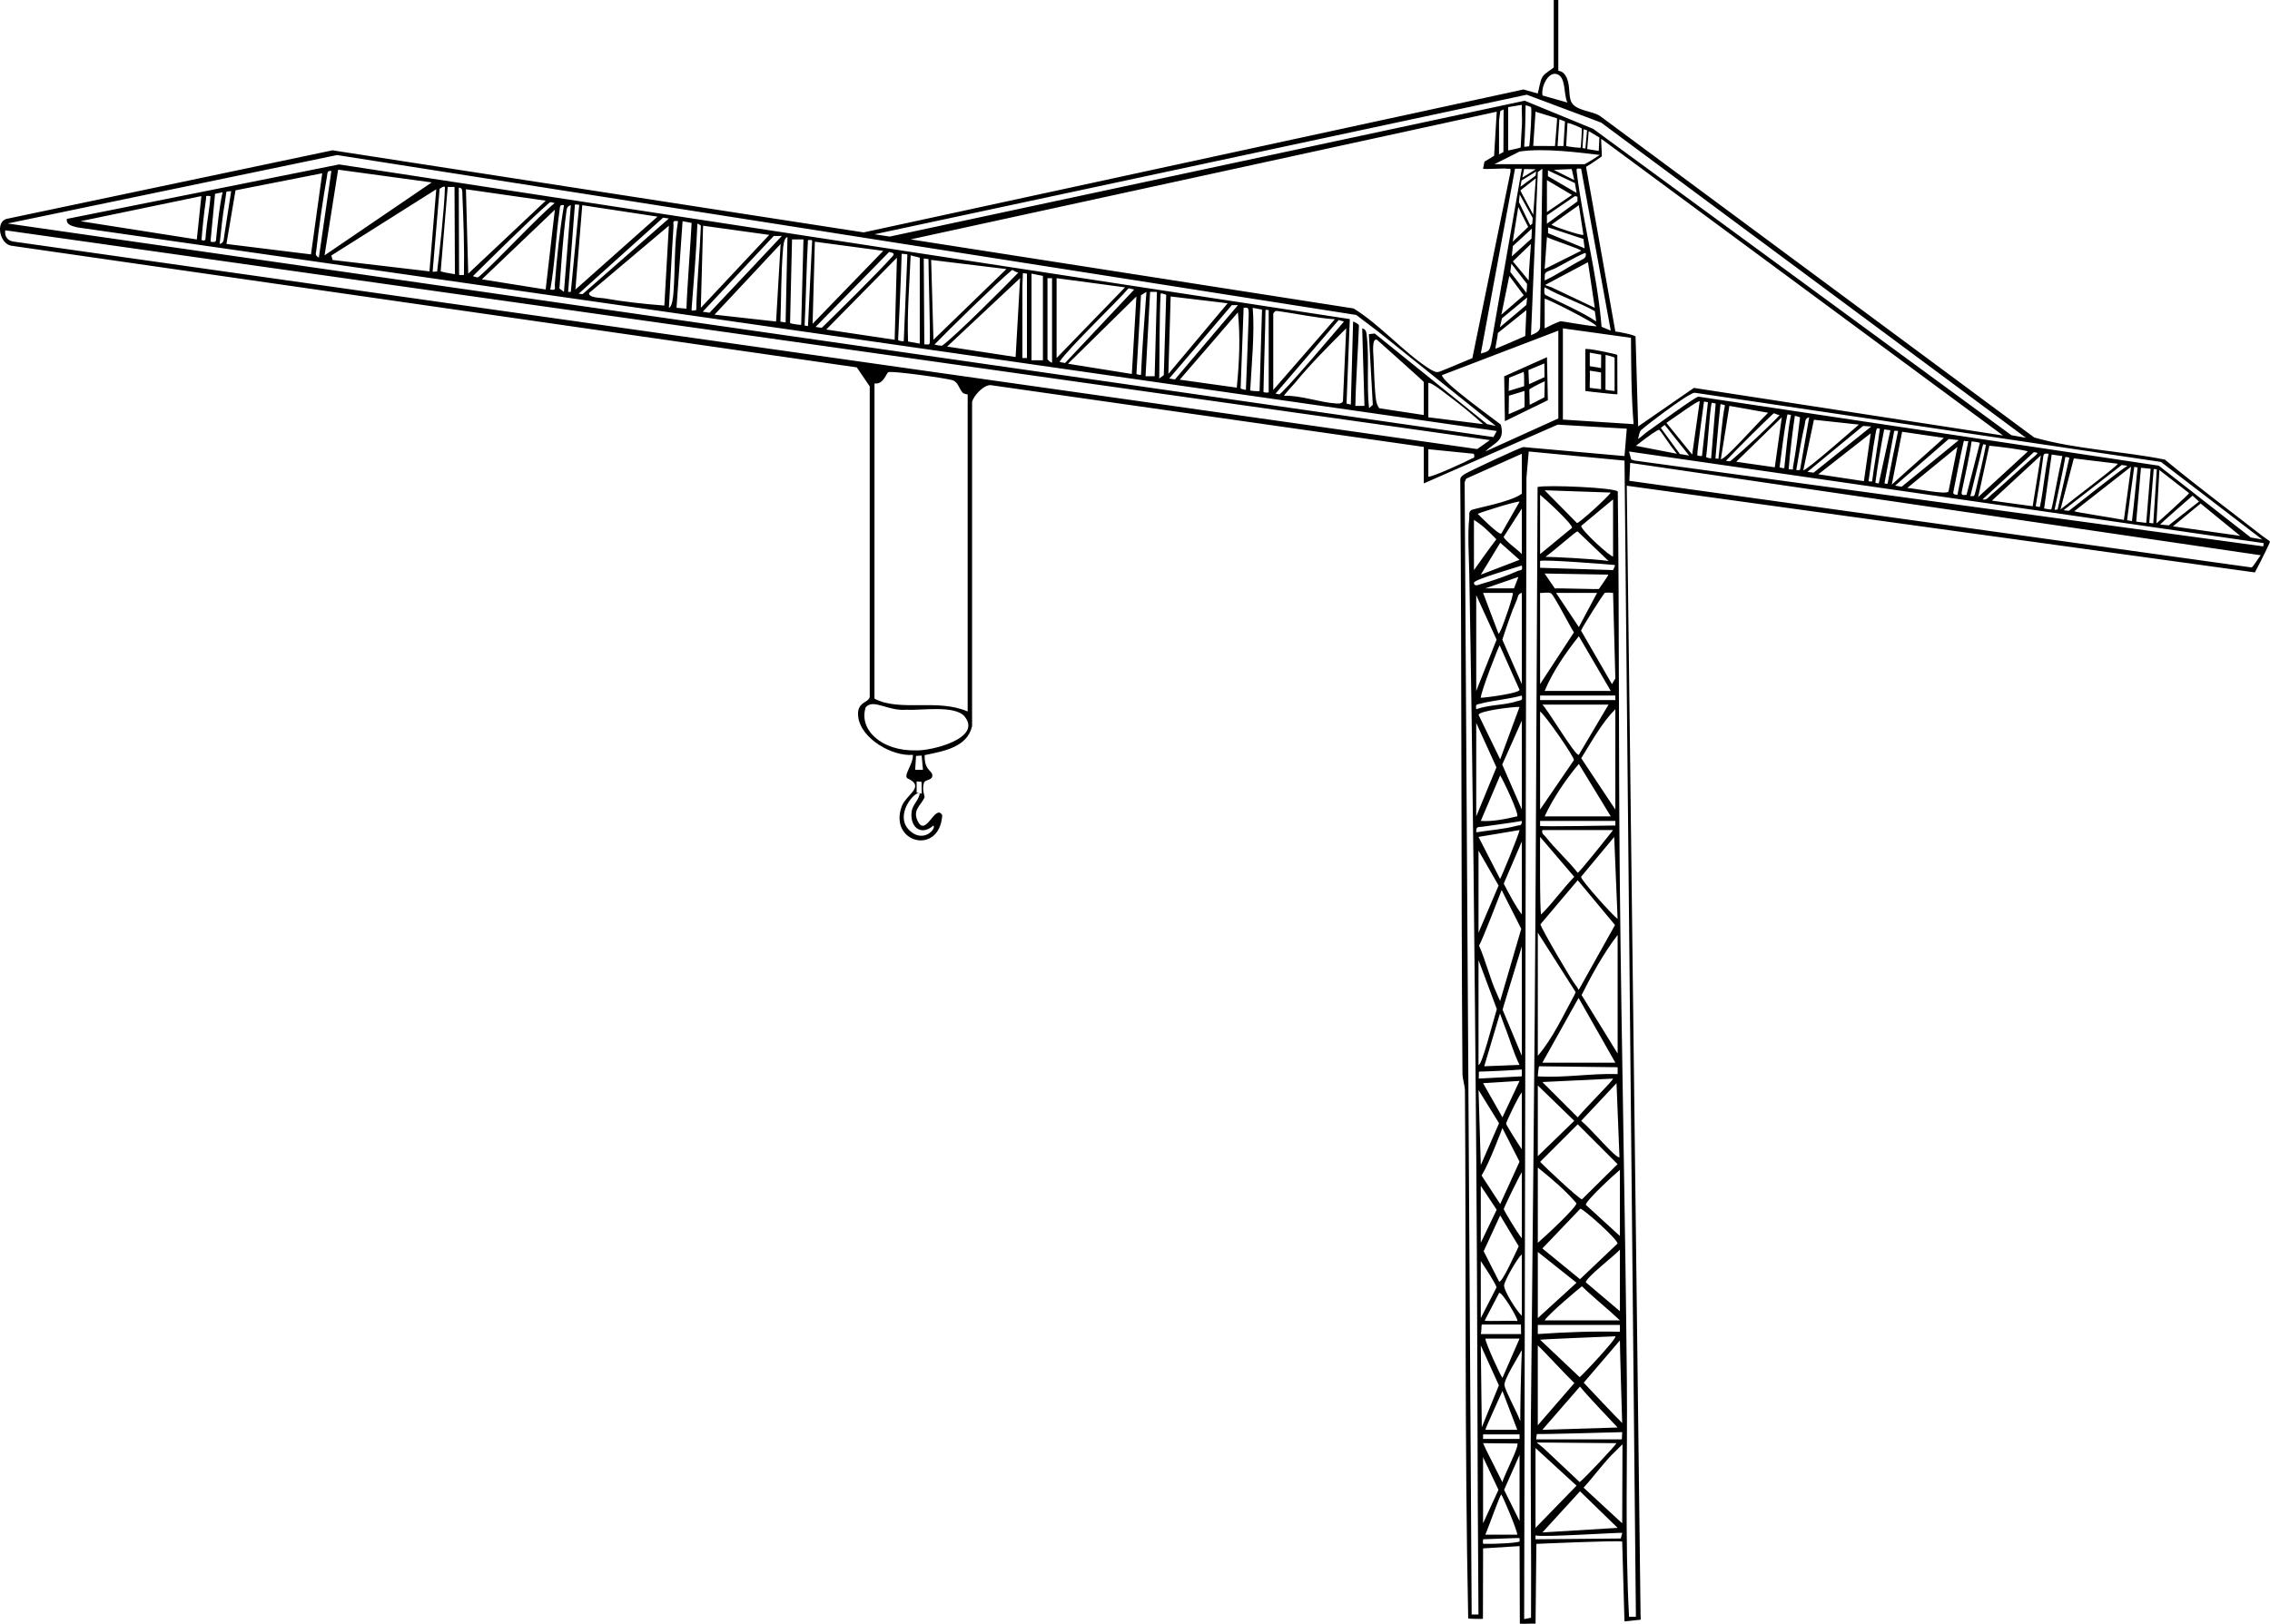 <?xml version="1.0" encoding="UTF-8"?> <svg xmlns="http://www.w3.org/2000/svg" width="819" height="586" viewBox="0 0 819 586" fill="none"><path d="M815.673 192.972C805.1 184.726 792.124 175.04 781.065 165.863C765.481 162.72 749.14 162.234 733.926 157.872L577.441 41.98C574.446 39.808 567.962 40.145 566.703 36.261C565.823 33.528 566.621 30.327 564.885 27.364C563.749 25.422 562.227 25.677 562.227 25.512V0H560.582V24.278C560.582 24.607 557.373 26.311 556.558 27.66C555.571 29.306 555.357 31.866 554.805 33.742L549.679 32.285L311.603 83.87L119.96 54.243L2.288 79.006C-1.736 80.224 -0.033 88.117 4.147 88.684L309.135 132.582L313.792 139.446V251.453C313.529 253.75 308.905 253.066 309.645 258.753C310.665 266.604 321.881 273.04 329.36 272.415C329.632 275.731 325.394 280.365 327.698 281.031C333.861 283.994 326.859 286.809 325.336 291.006C320.539 304.239 339.028 308.914 339.958 294.183C337.432 289.87 334.124 302.141 331.187 296.479C328.957 292.183 332.553 290.496 333.581 287.648C333.68 287.385 332.561 285.023 333.342 282.537C333.721 281.344 336.058 281.624 336.338 280.225C336.798 277.945 333.449 278.571 333.606 272.513C340.246 271.131 348.984 269.748 350.72 262.053V145.19C350.992 143.05 355.172 138.45 357.723 139.034L513.697 161.288V174.455L562.013 153.247L586.928 154.704L586.106 164.588L549.548 161.337C548.379 161.51 529.29 170.39 528.179 171.254C527.446 171.822 526.862 172.167 526.854 173.221C527.438 244.598 527.126 315.835 527.644 387.237C527.66 389.582 528.524 391.607 528.541 393.747C529.002 457.001 528.401 520.905 529.717 584.077C529.742 584.201 535.016 584.3 535.033 584.201L535.09 558.787L548.256 557.964L548.346 585.954C549.597 586.085 552.016 585.888 554.015 585.946L554.312 557.166C554.312 557.166 584.123 555.833 585.275 556.326L586.097 585.131L591.956 584.522L591.898 582.283L586.928 175.287L813.542 206.576C815.772 202.453 819.104 195.622 818.998 195.458C818.767 195.104 817.154 194.125 815.673 192.972ZM540.686 319.571L533.437 336.591V306.963L540.686 319.571ZM533.437 302.026L548.239 299.557C548.017 301.17 541.426 317.21 541.212 317.177L533.437 302.026ZM541.788 321.226L548.856 335.208L541.237 361.264C540.793 360.441 540.357 359.239 539.978 358.424C537.534 353.124 536.045 346.672 533.618 341.249C534.679 339.776 541.78 321.217 541.78 321.217H541.788V321.226ZM541.188 365.757C541.591 366.745 542.471 369.378 542.866 370.358C544.742 374.958 545.993 379.863 548.239 384.307L535.502 384.801L541.179 365.757H541.188ZM542.134 364.416L542.414 363.338L549.07 341.52V381.023L542.134 364.416ZM542.537 318.897L549.07 303.672V330.007C546.964 327.373 544.43 322.518 542.537 318.897ZM547.17 298.026C542.636 299.26 537.296 299.598 532.622 300.371C532.523 298.042 533.247 298.602 535.049 298.322C539.567 297.623 544.537 297.088 549.07 296.265C548.98 298.174 548.585 297.639 547.17 298.018V298.026ZM542.422 276.9L541.986 275.945L549.07 260.045V292.142L542.422 276.9ZM547.408 294.594C543.105 295.582 538.703 296.553 534.259 296.256L541.253 279.822C542.463 281.731 548.075 293.615 547.408 294.594ZM541.253 274.036L533.453 257.988C533.535 256.531 546.067 255.009 548.239 255.116L541.253 274.036ZM539.904 276.925L532.614 294.619V260.877L539.904 276.925ZM547.433 253.025C542.693 254.605 537.345 254.235 532.622 255.939C532.285 253.955 532.811 254.326 534.251 253.914C537.724 252.91 544.388 252.318 549.062 251.009C549.399 252.992 548.848 252.564 547.433 253.034V253.025ZM542.027 230.838C543.607 226.122 545.178 221.176 547.202 216.625C547.647 215.621 547.614 214.189 549.07 213.967V246.886L542.027 230.838ZM548.231 248.943C548.157 250.186 536.341 251.741 534.268 251.816C534.144 249.964 540.85 232.838 541.072 232.871L548.231 248.943ZM546.248 212.321H535.905L547.828 208.198L546.248 212.321ZM545.779 213.967C546.281 214.436 542.43 225.291 541.747 226.797C541.311 227.768 540.982 228.5 540.669 228.739L535.09 213.958H545.779V213.967ZM539.962 230.838L532.614 249.355V214.79L539.962 230.838ZM547.433 206.115C544.109 207.646 538.209 209.704 534.654 210.667C533.971 210.848 531.709 212.016 531.816 210.263C531.881 209.103 546.791 204.856 549.07 204.091C549.465 206.231 548.675 205.539 547.433 206.115ZM542.471 193.812L549.07 183.508V199.968C547.597 198.388 543.417 195.474 542.471 193.812ZM548.231 202.033L534.268 207.383L541.278 195.861L548.231 202.033ZM541.657 192.561C540.752 193.219 533.132 185.426 533.132 185.426C534.778 184.701 547.713 180.628 548.256 181.056L541.665 192.569H541.657V192.561ZM539.871 194.618C537.468 197.721 531.791 205.737 531.791 205.737V187.631C534.786 189.458 537.419 192.059 539.871 194.618ZM530.968 582.662L528.434 174.011L529.002 172.727L549.062 163.757V178.159C544.973 181.311 531.503 183.5 530.746 184.134C529.742 184.981 530.252 185.722 530.088 187.162C529.454 192.635 529.997 201.178 530.104 206.988C531.396 277.353 532.063 348.063 532.638 418.428C533.083 473.23 532.976 527.876 533.42 582.654H530.96L530.968 582.662ZM533.437 346.466L540.044 364.161C538.267 370.078 534.654 384.513 533.437 384.324V346.466ZM549.062 385.97V388.43L533.437 389.245C533.684 389.072 533.437 386.727 533.659 386.727C537.024 386.677 545.499 386.258 549.07 385.97H549.062ZM542.052 407.095L548.239 419.234L541.262 434.517L534.547 424.23C537.329 419.745 541.665 408.141 542.052 407.095ZM535.082 390.907L548.239 390.084L542.068 403.227L535.082 390.899V390.907ZM547.943 449.751C547.309 451.026 541.903 463.214 540.858 462.507L535.296 451.536L541.253 438.64L547.943 449.751ZM539.986 436.566L534.259 448.508V427.933L539.986 436.566ZM539.953 464.564L534.259 475.674V455.1C535.716 457.273 539.394 462.811 539.953 464.564ZM540.85 466.622C541.829 465.889 547.976 476.259 547.449 476.728C545.491 476.489 536.843 476.917 535.658 476.596L540.85 466.63V466.622ZM542.669 463.873C542.825 462.103 547.375 454.162 549.07 452.631V474.851C547.277 473.271 542.512 465.766 542.669 463.873ZM542.529 436.385C542.529 435.957 547.688 425.275 549.07 423.004V446.87C547.4 444.953 542.529 436.64 542.529 436.385ZM543.385 405.474C543.401 405.063 547.597 395.952 549.07 394.191V414.766C547.787 412.93 543.36 405.927 543.385 405.474ZM533.445 393.376L540.85 405.359L534.259 420.452L533.445 393.376ZM534.622 478.003H548.749L548.799 481.435H534.251C534.589 480.407 534.424 478.415 534.613 478.003H534.622ZM540.636 537.661L535.082 549.743V525.876L540.636 537.661ZM535.082 520.815L547.425 520.93C548.297 521.778 542.463 532.765 542.068 534.929L536.284 523.432L535.082 520.815ZM541.665 539.381C542.002 539.513 547.375 552.047 547.425 553.849H535.905C537.468 550.088 541.262 539.225 541.665 539.381ZM542.669 537.67L548.247 525.045V548.911L542.669 537.67ZM535.082 519.292V517.646H548.247V519.292H535.082ZM535.905 516C536.267 514.626 541.731 502.841 542.076 501.993L547.425 516H535.905ZM535.905 483.081H548.247L542.076 497.245C541.509 496.825 535.922 484.571 535.905 483.081ZM534.259 485.55L540.784 499.952L534.622 515.087L534.259 485.55ZM548.247 556.31C546.882 556.936 538.324 557.215 536.308 557.149C534.794 557.1 534.984 557.429 535.09 555.503C539.048 555.405 548.264 554.927 548.264 555.1V556.31H548.247ZM548.494 512.84C547.293 509.557 543.162 502.067 542.8 499.952C542.455 497.961 547.902 489.451 549.078 487.188C548.758 494.117 548.478 508.873 548.503 512.832H548.494V512.84ZM584.756 555.215L554.007 555.503V554.096C555.776 554.919 585.381 552.919 585.307 553.207L584.756 555.215ZM570.497 189.771L581.983 180.216V200.791C581.514 201.441 570.2 191.187 570.497 189.771ZM580.338 202.437C574.208 201.606 559.907 200.955 557.578 200.955C560.894 198.626 568.152 192.067 569.147 191.746L580.338 202.437ZM568.958 188.759L557.299 176.933L581.16 177.756C579.655 179.879 569.575 188.956 568.958 188.759ZM567.172 190.487L555.653 199.976V178.579C557.414 179.978 567.485 189.211 567.172 190.487ZM555.653 202.445C557.011 201.811 580.914 203.729 581.983 203.844C582.691 203.918 583.028 203.679 581.983 205.729L555.653 204.906V202.445ZM570.052 538.188L583.629 551.38L556.484 553.035L570.052 538.196V538.188ZM569.937 534.863L556.879 522.576L554.435 520.576L583.217 520.815C582.888 521.663 571.245 533.983 569.937 534.863ZM571.344 536.871C574.866 533.053 579.128 527.168 582.781 523.794C583.596 523.037 584.789 521.761 585.381 521.21L585.275 549.743L571.344 536.871ZM585.151 519.44H554.312C554.139 519.44 554.493 517.515 554.493 517.515C556.056 517.671 585.275 516.832 585.275 516.832L585.151 519.449V519.44ZM569.937 497.006L555.653 483.484C556.533 483.295 582.806 482.25 582.806 482.25C583.596 482.826 571.18 496.027 569.937 497.006ZM583.629 515.169L556.476 515.992L570.052 500.38C571.739 502.635 581.021 512.445 583.629 515.169ZM568.02 499.129L554.822 514.354V485.55C556.969 487.484 565.247 496.52 568.02 499.129ZM571.402 498.981L584.452 483.74C584.394 484.966 585.266 513.531 585.266 513.531C582.781 511.128 573.615 501.343 571.393 498.989H571.402V498.981ZM554.83 481.427V478.143H584.452V480.612C574.52 480.365 564.679 480.76 554.83 481.435V481.427ZM572.175 462.795C571.912 461.239 582.79 452.935 584.452 450.977V473.197L572.175 462.795ZM584.452 476.497H557.299C558.574 474.333 569.822 464.836 570.768 464.21C575.162 468.498 579.704 471.987 584.452 476.497ZM570.052 461.651L556.476 450.541L570.167 436.221C571.081 436.064 583.826 447.356 583.571 448.804L570.052 461.643V461.651ZM555.669 419.3L569.229 405.738L583.612 420.123L570.76 432.822C569.641 432.657 557.397 421.144 555.669 419.3ZM556.476 390.488L581.975 389.261C581.983 389.961 572.504 399.294 569.229 403.236L556.476 390.488ZM567.979 404.487L554.83 417.243V391.73L567.979 404.487ZM568.76 434.221C568.999 435.579 556.871 446.804 554.83 448.508V421.349C559.759 425.324 564.605 429.398 568.76 434.221ZM568.802 462.918L554.83 475.674V451.808L568.802 462.918ZM584.452 446.047L572.167 434.822C571.928 433.472 582.559 423.728 584.452 422.181V446.047ZM570.48 404.487L583.226 390.907L584.295 417.654C582.872 418.025 574.421 407.762 570.488 404.478L570.48 404.487ZM554.822 388.43C554.822 388.43 555.06 384.801 555.348 384.801L583.629 385.147V387.616C573.985 387.303 564.506 389.056 554.822 388.438V388.43ZM569.633 226.303L561.413 213.958H576.223L569.633 226.303ZM569.633 229.603L581.16 249.355H557.299C560.162 242.442 564.943 235.479 569.633 229.603ZM560.977 212.378L557.29 206.971L580.272 207.375C580.157 207.942 577.318 211.86 576.89 212.543C576.775 212.724 561.84 212.197 560.977 212.37V212.378ZM559.602 214.131C560.689 214.748 566.498 226.204 567.864 228.212L555.653 246.878V213.958C556.846 214.107 558.607 213.563 559.602 214.131ZM582.806 251.001V252.647H555.653V251.001H582.806ZM569.624 275.69L581.16 294.619H557.299C560.31 288.076 565.025 281.138 569.624 275.69ZM556.476 254.293H580.338L569.624 272.398C568.514 273.155 558.171 255.667 556.476 254.293ZM570.497 273.625C574.24 267.666 577.877 260.877 582.806 255.939V292.15L570.497 273.625ZM567.864 274.308L555.653 292.15V256.762C557.743 258.301 568.028 273.246 567.864 274.308ZM582.806 296.265V297.911C582.806 297.911 556.542 298.388 555.653 298.075V296.265H582.806ZM556.476 299.557H581.983C580.305 301.705 569.764 314.979 569.221 314.971C565.955 310.749 560.919 306.198 557.702 302.034C557.06 301.203 556.122 300.989 556.476 299.557ZM569.229 317.662L582.683 333.826L569.608 357.206C569.493 357.289 569.114 356.219 568.44 355.478C567.222 354.145 555.891 334.813 555.785 333.554L569.229 317.662ZM582.806 383.501H556.476L568.135 362.655L569.534 360.136L582.806 383.501ZM568.489 358.046L567.995 359.165C563.939 366.564 560.318 374.571 554.83 381.032V336.591L568.489 358.046ZM583.629 380.209L570.628 359.091C574.397 351.627 578.511 344.055 583.629 337.414V380.209ZM570.431 316.428L582.395 302.034L583.621 331.653C581.58 330.064 570.431 317.687 570.431 316.428ZM581.58 246.886L570.439 227.603C570.497 226.855 578.33 214.625 578.856 214.082C579.169 213.761 580.461 213.843 581.983 213.958L582.806 244.837L581.58 246.886ZM555.653 302.026L567.971 316.428C563.799 320.773 560.318 325.76 556.056 329.999C555.472 330.023 555.653 302.026 555.653 302.026ZM568.802 536.155L554.007 551.38V522.576L568.802 536.155ZM590.211 583.485H587.751C586.221 555.207 587.233 526.683 586.961 498.265C586.394 438.574 585.036 378.596 584.427 318.921C583.942 271.756 584.254 224.591 583.686 177.426C583.3 175.994 558.006 174.892 554.748 175.756L554.057 316.461C553.736 381.295 552.929 446.607 552.337 511.433C552.115 535.554 552.559 559.692 552.386 583.814L549.91 584.308L550.732 172.406L551.555 162.934L586.114 166.226L590.22 583.485H590.211ZM779.395 189.236C779.37 189.104 789.45 180.249 791.071 178.875L793.399 180.998L782.357 189.664C782.456 189.442 779.428 189.434 779.395 189.228V189.236ZM778.021 188.882L779.091 169.624L789.82 177.969C789.853 178.274 778.021 189.022 778.021 188.89V188.882ZM793.967 181.706L808.26 193.384L783.978 189.944L793.967 181.714V181.706ZM779.683 166.711L816.175 194.684L812.069 193.976L778.877 168.053L612.782 143.149C611.737 143.174 598.308 152.984 594.243 155.864C593.338 156.506 592.153 157.708 590.977 158.432C591.322 157.337 591.495 155.749 592.063 155.247C594.926 152.688 606.8 143.857 609.696 142.458C610.395 142.12 610.98 141.602 611.835 141.791L779.683 166.711ZM778.161 169.369L776.885 188.882L775.445 188.693L777.042 169.246L778.153 169.361H778.161V169.369ZM775.939 169.164L774.343 188.701L770.731 188.24L772.442 168.818L775.939 169.164ZM767.431 187.763C768.122 182.101 769.241 174.217 770.023 168.489L771.224 168.703C770.673 174.307 769.9 182.298 769.208 187.911C769.184 188.1 769.875 188.133 767.423 187.755L767.431 187.763ZM645.341 169.32C645.736 164.045 646.805 155.115 647.562 150.12C647.587 149.939 649.447 150.605 649.447 150.605C648.739 156.473 648.023 162.473 646.953 168.291C646.706 169.649 647.472 169.509 645.332 169.328H645.341V169.32ZM543.747 60.884C544.973 61.065 545.063 60.398 544.964 62.11L531.215 129.241C524.344 132.13 519.358 134.203 518.881 134.269C517.811 134.409 516.561 133.619 515.367 132.854C506.341 127.043 497.751 117.053 488.362 111.316L328.554 86.388L540.011 40.31L539.065 56.226L535.584 58.349L535.074 60.884C535.379 61.205 542.183 60.654 543.747 60.884ZM546.61 60.884H549.07L537.987 124.278C537.337 126.492 537.271 126.879 534.268 127.546L546.61 60.884ZM554.254 61.896L554.007 63.402L548.568 67.394L548.963 65.131L554.262 61.896H554.254ZM549.235 64.102L549.91 60.999L554.098 61.09L549.227 64.102H549.235ZM548.034 72.99V72.817L548.289 70.209L553.003 78.669L552.831 80.734L552.107 81.335L548.042 72.998L548.034 72.99ZM551.358 81.886L545.779 87.219L547.787 74.677L549.062 77.36L551.366 81.886H551.358ZM548.568 68.826V68.702L554.106 64.357L553.176 77.484L548.568 68.826ZM544.545 99.572L549.753 106.576L541.681 113.563L544.553 99.572H544.545ZM540.431 120.155L550.708 111.917L550.305 121.25C548.791 121.957 539.493 125.99 539.509 125.834C539.591 124.821 540.414 121.167 540.431 120.155ZM541.138 118.122L541.887 114.896L550.979 107.366L550.708 110.049L541.138 118.122ZM550.741 105.704L544.907 98.132L545.277 95.145L550.979 102.51L550.741 105.704ZM545.837 94.33L552.353 88.042C552.107 92.166 551.629 96.782 551.531 101.21L545.837 94.33ZM545.442 92.536L545.837 88.8L552.707 82.487L552.534 86.117L545.442 92.528V92.536ZM554.83 62.11L556.476 60.892L555.661 118.089C555.513 119.834 553.711 120.361 552.37 120.962L554.83 62.102V62.11ZM539.196 59.246L548.223 54.695C557.241 53.313 570.316 55.14 577.194 55.922C576.948 56.119 571.978 59.255 571.706 59.255H539.196V59.246ZM540.842 55.724V44.021C540.842 43.297 541.13 41.314 541.303 40.087L542.488 39.495L542.422 54.876L540.842 55.724ZM549.111 44.877C548.988 47.239 548.725 50.967 548.659 53.181C548.659 53.337 545.631 54.037 544.133 54.3V38.664L549.062 37.841C548.947 40.161 549.235 42.548 549.103 44.877H549.111ZM549.918 52.967C550.296 48.729 550.428 38.927 550.428 38.063C550.428 37.849 552.148 38.483 552.353 38.672C552.822 39.1 552.065 50.984 551.736 52.704C551.695 52.901 549.918 52.967 549.918 52.967ZM553.176 52.663L554.007 40.31L561.742 42.696C561.906 42.886 561.174 50.292 561.026 52.704L553.176 52.663ZM561.964 52.704L562.606 43.083H562.704L564.63 43.84L564.087 52.704H561.964ZM565.066 52.679L565.535 44.433C565.831 44.095 570.455 46.103 570.694 46.383C570.793 46.498 570.423 53.255 570.266 53.321C570.028 53.428 565.28 52.877 565.074 52.687H565.066V52.679ZM570.949 53.42L571.352 46.663L572.603 47.025L572.002 53.601L570.949 53.42ZM572.652 53.79L573.195 47.33L577.046 49.626L576.816 54.465L572.652 53.79ZM570.242 93.993C566.267 96.058 561.363 99.424 557.299 101.202C557.463 98.075 556.747 98.593 560.73 97.005C562.063 96.47 571.632 90.882 572.101 91.334C572.463 93.03 571.361 93.4 570.233 93.984H570.242V93.993ZM572.924 94.635L575.392 111.086L559.767 103.671L557.43 102.856L572.924 94.635ZM557.299 97.095L558.121 85.582C559.356 86.347 570.892 90.067 570.455 90.503L557.29 97.087H557.299V97.095ZM558.533 84.158V82.051L571.278 86.224L571.731 89.614L558.533 84.158ZM559.783 81.047L569.633 74.052L571.287 84.742C570.776 85.211 559.783 81.508 559.783 81.047ZM569.139 72.669L558.121 80.726V77.689L568.258 70.76L569.139 70.999V72.669ZM558.121 76.529V65.007L567.156 70.357L558.121 76.529ZM558.492 63.608V61.493L568.217 66.069L568.834 69.632L558.492 63.6V63.608ZM560.59 61.296L567.057 60.999L567.987 64.999L560.59 61.296ZM557.307 103.687C563.494 107.177 569.929 109.168 575.401 112.304C575.401 112.691 576.075 116.147 575.779 115.941C571.352 112.814 560.894 108.205 557.57 106.436C557.331 106.304 556.936 105.399 557.307 103.687ZM568.876 62.044C568.678 60.423 569.048 60.868 570.455 60.884L581.152 119.316L577.836 117.933C576.347 99.219 571.138 80.578 568.876 62.053V62.044ZM572.241 60.209C573.821 59.353 577.746 56.563 577.927 56.423C578.034 56.333 577.54 49.741 577.746 50.111L722.686 157.173L611.144 139.989L591.042 153.889L590.096 121.497C590.104 120.896 583.563 119.653 582.806 119.628L572.241 60.218V60.209ZM599.213 154.416L600.612 153.338L609.408 164.39L606.084 163.839L599.213 154.416ZM605.022 163.757L590.22 160.884C594.416 157.56 598.333 154.827 598.645 155.124C599.748 156.185 602.167 160.358 605.03 163.757H605.022ZM601.229 152.613C603.187 151.338 613.02 144.145 613.242 144.836L610.527 164.045L601.229 152.605V152.613ZM614.773 145.017C614.806 144.754 615.752 145.157 616.204 145.157L614.065 164.58C613.876 164.58 612.354 164.596 612.362 164.218C612.444 161.625 614.468 147.618 614.773 145.017ZM617.529 145.371C617.546 145.281 619.019 145.593 619.002 145.659L617.365 165.411C617.134 165.444 615.513 165.156 615.554 164.851C616.172 160.588 616.731 149.643 617.537 145.371H617.529ZM620.746 145.873C620.755 145.799 622.17 146.153 622.359 146.235C621.289 151.165 620.672 160.358 620.014 165.361C619.965 165.74 620.203 165.501 618.92 165.477C619.438 159.872 620.096 151.47 620.746 145.873ZM623.955 146.474L637.935 148.959C633.64 153.083 622.285 166.077 620.87 165.707L623.955 146.474ZM639.762 149.305C640.182 148.918 640.502 149.486 642.049 149.84C638.487 153.675 629.147 162.333 625.14 165.707C624.219 166.489 624.26 166.645 622.721 166.283C626.284 162.448 635.911 152.852 639.77 149.297H639.762V149.305ZM642.864 150.597L640.33 168.637L626.416 166.645L642.856 150.597H642.864ZM644.88 149.61C644.913 149.445 646.163 149.774 646.163 149.774C645.028 155.313 644.51 162.275 643.86 167.888C643.703 169.213 644.106 169.114 642.049 168.686C642.864 162.925 643.67 155.132 644.88 149.61ZM651.1 153.478C651.388 152.334 651.092 150.91 652.738 150.597L649.447 169.518C649.447 169.649 648.039 169.847 648.105 169.435C648.706 165.822 650.195 157.058 651.1 153.478ZM654.449 151.478L670.667 153.231C669.565 154.177 651.248 170.316 650.623 169.682L654.457 151.478H654.449ZM672.173 153.725H672.346L675.143 153.922L654.326 170.579L652.129 170.275L672.165 153.725H672.173ZM674.954 156.358L672.486 173.641L656.037 171.163L674.954 156.358ZM676.641 156.786C677.102 154.284 677.036 154.416 678.245 154.712C677.628 159.839 676.073 168.744 675.448 173.641C675.407 173.953 674.345 173.641 674.148 173.641C675.012 168.053 675.612 162.349 676.649 156.786H676.641ZM679.8 154.975L682.039 155.255L677.842 174.455C677.645 174.455 676.591 174.373 676.633 174.093C677.299 168.769 678.871 159.601 679.8 154.975ZM683.396 155.626C683.47 155.263 684.688 155.552 684.828 155.535C683.709 160.72 681.997 169.271 681.051 174.455C680.994 174.76 680.08 174.455 679.907 174.455C680.903 169.345 682.45 160.448 683.396 155.617V155.626ZM686.268 155.815L701.293 158.004C701.416 158.169 687.864 169.945 682.54 174.892L686.268 155.815ZM703.095 158.424L706.715 158.835L686.095 175.665L683.75 175.254L703.103 158.424H703.095ZM706.221 161.296L702.996 177.393C702.033 178.644 691.287 176.291 688.127 176.093L706.221 161.288V161.296ZM704.757 177.525C705.612 173.048 707.456 163.757 708.459 159.428C708.657 158.597 708.583 159.461 710.163 159.173L706.23 178.57C705.259 178.488 704.584 178.439 704.757 177.525ZM707.957 176.612C708.714 172.908 710.887 163.337 711.298 159.395C711.323 159.164 714.375 159.642 714.318 159.889C713.059 164.966 710.788 173.468 709.513 178.579C707.357 178.858 707.612 178.315 707.957 176.62V176.612ZM714.375 164.917C715.889 158.605 715.207 160.687 716.54 160.473C715.569 165.559 714.088 171.756 712.936 176.636C712.187 179.78 712.351 178.834 710.878 179.089C711.956 174.587 713.24 169.682 714.384 164.917H714.375ZM717.749 160.86C719.493 160.967 730.914 162.366 731.605 162.942L713.709 179.377L717.749 160.868V160.86ZM733.786 163.181C736.016 163.403 735.341 163.485 731.754 166.654C727.549 170.373 722.67 174.982 718.333 178.653C717.412 179.434 716.827 180.57 715.289 180.224L733.786 163.189V163.181ZM736.328 164.366L733.375 182.693L718.671 180.677L736.328 164.357V164.366ZM737.085 165.682C737.266 164.267 737.094 163.386 739.134 163.765C737.9 169.106 737.176 177.41 736.024 182.693C735.925 183.163 735.637 182.899 734.469 182.693C735.39 177.27 736.353 171.369 737.077 165.674H737.085V165.682ZM740.229 164.036L744.079 164.588C742.286 172.423 740.607 182.595 740.113 183.763C740.031 183.953 739.274 183.829 737.505 183.508L740.229 164.036ZM745.166 164.942C745.19 164.81 746.614 165.156 746.614 165.156L742.36 183.903C742.36 183.73 741.249 184.134 741.29 183.903C742.261 179.105 744.433 169.345 745.157 164.942H745.166ZM748.218 165.427L764.074 167.353C764.091 168.094 749.206 179.171 743.405 183.854L748.226 165.427H748.218ZM765.53 167.797C765.621 167.88 767.637 168.069 767.546 168.118C764.79 169.715 747.437 183.656 746.507 184.298C746.4 184.372 744.721 184.208 744.557 184.092L765.53 167.797ZM748.358 184.504L768.888 168.415L766.279 187.631C761.145 186.66 749.42 184.94 748.35 184.504H748.358ZM561.478 26.689C565.189 27.496 564.013 34.203 565.527 37.009L556.55 34.466C555.883 31.759 558.311 25.998 561.478 26.689ZM550.839 34.178L577.663 44.227L730.922 157.988L725.689 157.058L574.808 46.498L550.099 36.343L321.008 85.376L315.495 84.545L550.839 34.178ZM121.597 55.954L489.317 113.662L497.389 119.785L539.657 153.716L536.522 153.058L495.99 120.361L493.875 120.6L495.299 146.104L493.941 147.305C493.036 139.158 494.023 129.241 493.143 121.348C493.003 120.114 492.97 118.805 491.473 118.501L492.287 146.482H489.004C489.152 137.792 490.049 125.044 490.296 117.489C490.312 116.962 488.667 116.18 488.19 116.024L487.367 146.005L485.82 145.643L487.005 115.151L122.354 59.337L24.117 78.998C23.796 81.212 26.248 81.64 28.026 82.076L540.019 155.543L538.826 157.732L2.724 80.652L121.597 55.954ZM535.082 153.058L515.335 150.597V138.252C515.96 137.52 521.695 142.153 522.658 142.861C526.92 146.038 531.149 149.486 535.082 153.058ZM513.689 137.841V149.774L497.619 147.33C496.977 146.441 496.632 145.445 496.467 144.367C495.875 140.442 495.76 133.232 495.546 128.829C495.496 127.825 494.854 121.793 496.805 122.624C496.805 122.624 513.681 137.643 513.681 137.841H513.689ZM482.981 115.497L484.89 116.04C483.886 117.184 462.114 142.976 461.497 142.31L460.205 142.046L482.981 115.497ZM459.383 140.721V113.152C459.991 112.312 460.115 112.123 461.069 112.255C466.607 113.012 475.864 114.905 481.599 115.217L459.383 140.721ZM467.191 138.236C472.655 131.537 479.558 124.632 485.705 118.493L484.52 144.869C483.911 145.775 483.063 145.651 482.125 145.61C476.522 145.33 469.108 142.565 463.299 142.836C463.061 142.688 466.582 138.968 467.183 138.236H467.191ZM457.737 111.917V141.544C457.803 141.742 455.844 141.767 455.853 141.372C455.91 136.615 456.577 116.123 456.577 111.999C456.577 111.588 457.737 111.999 457.737 111.917ZM451.977 111.086L455.326 111.736L454.446 141.125C453.903 141.273 451.047 141.059 451.064 140.861C451.541 131.916 452.718 120.089 451.977 111.086ZM450.373 118.122C450.142 125.611 449.788 133.199 449.509 140.713C449.451 140.721 447.624 140.326 447.608 140.195L448.686 111.094C450.924 110.823 450.587 111.111 450.373 118.131V118.122ZM444.44 110.107H446.662L423.911 136.927L421.854 136.598L444.44 110.107ZM421.541 134.952L422.364 106.987L442.918 109.448L421.533 134.952H421.541ZM446.629 112.732C447.55 121.76 447.114 130.92 446.217 139.898L425.647 137.018L446.629 112.724V112.732ZM420.759 106.378L419.887 135.38L418.241 136.598C418.398 127.537 418.274 114.658 418.752 106C418.768 105.63 420.504 106.28 420.759 106.378ZM414.95 105.325H417.41L416.588 135.784H413.304L414.95 105.325ZM411.659 135.207C411.651 135.463 410.178 135.15 410.021 134.952L411.659 106.551L413.625 105.333C412.918 115.25 412.062 125.809 411.667 135.207H411.659ZM382.35 130.426C385.946 125.233 403.118 108.839 407.084 104.14C407.273 103.918 407.652 104.156 409.19 104.51L384.218 131.051C384.201 130.837 382.062 130.837 382.35 130.418V130.426ZM381.214 129.2V100.395L405.899 103.696L381.214 129.2ZM410.005 106.979L408.359 134.961L385.328 131.265L410.005 106.987V106.979ZM379.569 100.395V130.846C379.034 130.912 377.923 129.751 377.923 129.611V100.395H379.569ZM376.277 99.572V130.023H372.163V98.749L376.277 99.572ZM370.518 98.749V129.2H368.872V103.276C368.872 102.552 368.987 99.869 369.045 98.577L370.518 98.749ZM365.054 97.523C365.424 97.227 365.852 98.033 367.391 98.387C363.252 102.724 344.862 121.134 340.007 124.673C339.612 124.961 337.333 124.41 337.169 124.328C341.307 119.991 360.389 101.317 365.046 97.523H365.054ZM336.782 122.608L335.951 93.803L363.104 97.103L336.782 122.608ZM368.049 100.404L366.428 128.838L341.719 125.068L368.049 100.395V100.404ZM335.474 123.044C335.424 124.558 335.416 124.361 333.491 124.254L333.285 93.268L334.988 93.507C334.988 98.231 335.622 118.452 335.474 123.044ZM331.845 92.989V124.015L327.616 123.241C327.245 112.773 328.118 102.601 328.562 92.166L331.845 92.98V92.989ZM327.377 91.845L326.069 123.06C326.118 123.299 324.02 123.011 324.036 122.673C324.415 114.649 325.098 99.679 325.312 91.59C325.624 91.59 327.402 91.729 327.377 91.845ZM320.827 90.898C320.91 91.137 323.238 91.079 322.16 92.322C317.832 97.326 301.014 113.917 296.562 118.229C296.406 118.386 294.439 117.999 294.267 117.966L320.827 90.898ZM293.18 116.855L293.995 87.228L318.672 90.528L293.172 116.855H293.18ZM323.608 92.989L322.786 122.616L298.109 118.921L323.608 92.997V92.989ZM293.016 86.857C292.572 95.227 291.913 109.695 291.518 117.67C291.518 117.67 290.292 117.53 290.292 117.448C290.794 107.967 290.967 95.811 291.51 86.643C291.65 86.693 293.032 86.429 293.008 86.857H293.016ZM289.881 86.397L289.066 117.209C289.025 117.341 285.133 116.863 285.051 116.542L285.759 86.397H289.881ZM244.626 79.821C243.169 88.232 243.646 97.169 242.972 105.728C242.881 106.839 242.577 110.707 241.343 111.086C241.91 101.358 242.346 91.59 242.98 81.862C243.087 80.216 242.33 79.483 244.626 79.821ZM246.28 79.813L249.53 80.446C249.497 82.611 247.761 106.206 247.67 111.39L244.083 111.078L246.271 79.804L246.28 79.813ZM249.53 111.399C250.27 102.041 251.274 90.092 251.62 80.636C251.628 80.825 252.879 81.064 252.862 81.607C252.566 89.787 251.365 103.317 251.2 111.917C249.768 112.106 249.456 112.403 249.53 111.407V111.399ZM253.668 81.459L277.53 84.767L252.854 111.086L253.668 81.459ZM279.184 85.145H282.097L255.997 112.864L253.545 112.493L279.176 85.145H279.184ZM281.644 88.051L280.007 116.032L257.791 113.555L281.644 88.051ZM282.484 90.116C282.566 89.121 282.788 85.713 284.113 85.582L283.446 116.361L281.579 116.081C281.883 107.415 281.776 98.708 282.492 90.116H282.484ZM210.207 106.156L208.783 105.983L239.244 78.553L241.318 78.858L210.199 106.148H210.207V106.156ZM241.326 81.467L239.689 110.271C232.514 109.712 225.1 108.921 218.016 107.662C216.724 107.432 212.297 107.522 212.536 105.745L241.318 81.459L241.326 81.467ZM198.548 104.502C200.226 95.136 200.506 85.541 201.864 76.126C202.086 74.603 201.839 73.723 203.484 74.068C201.913 83.442 200.893 92.964 200.185 102.461C200.062 104.091 200.876 104.856 198.548 104.51V104.502ZM198.251 73.114C198.778 72.661 199.42 73.303 200.185 73.245C195.215 77.08 177.771 95.655 173.024 99.663C172.102 100.445 172.16 100.017 170.613 99.663C174.834 95.507 190.846 79.566 198.251 73.122V73.114ZM168.934 98.749L168.103 68.299L196.902 72.422L168.934 98.749ZM200.185 75.706L196.869 104.477L173.863 100.807L200.177 75.706H200.185ZM204.283 76.916C204.447 75.681 204.398 74.381 205.945 74.06L203.476 105.325L201.839 104.115C202.546 95.12 203.065 85.878 204.283 76.916ZM207.434 73.78L208.989 73.904L205.945 105.325H204.974L207.434 73.78ZM210.075 74.052L237.22 78.175L207.607 104.502L210.075 74.052ZM167.395 99.235C166.869 99.293 165.635 99.293 165.635 99.153L165.519 67.764C166.968 67.583 166.787 69.336 166.828 70.348C167.247 80.372 167.56 89.17 167.395 99.235ZM81.139 73.072C81.32 72.044 81.567 69.624 81.731 69.139C82.316 69.04 83.426 68.9 83.393 69.114C82.636 73.731 81.633 80.594 80.892 85.162C80.695 86.388 80.851 87.705 79.246 88.034C79.789 83.072 80.267 77.986 81.139 73.064V73.072ZM78.037 85.491C77.88 86.923 78.284 87.606 75.947 87.219L77.593 69.937L80.308 69.394C79.164 74.397 78.605 80.389 78.037 85.491ZM84.973 68.686L116.257 62.53L112.2 91.803L81.698 88.042L84.973 68.686ZM114.109 90.421C115.023 82.356 116.512 71.805 117.952 63.789C118.215 62.333 117.952 61.526 119.556 61.715L115.039 92.98C113.517 92.017 113.961 91.738 114.109 90.421ZM121.992 61.23L155.761 65.83L117.096 92.157L121.992 61.221V61.23ZM157.398 68.299L154.946 97.935L119.976 93.82L119.565 92.19L157.398 68.307V68.299ZM158.608 68.159C159.365 67.591 160.55 66.867 160.525 67.764C160.369 74.875 158.443 92.24 157.711 98.001L156.09 98.066L158.608 68.159ZM161.52 67.468H163.989L164.129 98.963L160.763 98.371L158.994 97.926L161.529 67.468H161.52ZM75.939 70.768C75.634 75.245 74.663 79.87 74.285 84.331C74.104 86.504 74.318 87.186 72.697 86.619C73.108 81.574 73.569 77.006 74.309 71.994C74.523 70.562 73.873 70.612 75.93 70.76L75.939 70.768ZM72.647 70.768L71.01 86.413L29.054 79.829L72.647 70.768ZM328.916 292.923C328.175 298.314 332.223 301.943 336.774 297.902C337.86 299.046 333.384 304.182 328.496 300.009C322.004 294.462 330.405 284.883 331.837 286.389C331.483 288.792 329.269 290.339 328.907 292.923H328.916ZM330.726 285.706L330.709 281.986L332.495 282.159L332.553 286.414L330.718 286.052V285.706H330.726ZM330.191 277.813L330.496 272.81L332.528 272.662L332.997 277.805H330.191V277.813ZM330.602 270.802C317.956 271.139 309.744 263.263 312.336 255.247C315.15 252.013 320.367 256.762 327.147 256.128C332.33 256.465 344.623 254.334 348.071 258.63C354.423 266.53 335.877 270.983 330.602 270.81V270.802ZM315.495 252.128L315.512 138.368C318.688 138.894 319.725 134.763 320.49 134.319C321.51 133.718 341.834 136.516 343.866 137.281C345.561 137.923 346.022 140.079 347.141 141.511C347.775 142.326 349.124 142.26 349.124 142.367V256.762C338.23 252.005 324.629 256.976 315.495 252.128ZM530.738 165.617C529.619 166.316 515.894 172.604 515.335 171.986V162.111L531.783 163.765C532.178 165.658 531.594 165.082 530.738 165.617ZM4.822 87.17C2.683 86.882 1.588 85.244 1.893 83.113L537.543 158.827L532.968 162.061L4.822 87.17ZM562.235 151.009L535.905 162.934C539.188 159.584 543.08 159.329 541.484 153.231C538.431 150.786 520.263 137.882 520.263 135.38L562.235 119.324V151.009ZM562.927 115.95C561.141 116.6 559.092 117.571 557.307 118.501V107.81C557.249 107.3 576.577 116.978 575.985 117.777C571.846 117.505 563.363 115.802 562.927 115.958V115.95ZM563.881 151.42V118.501L588.451 121.908C588.508 132.343 588.541 142.713 589.389 153.066L563.881 151.42ZM816.578 197.178L589.808 166.217L588.541 165.839L587.743 162.942L816.727 196.009L816.578 197.178ZM812.333 204.782L587.858 173.517L588.163 167.04L815.64 200.379C814.505 201.844 812.826 204.716 812.333 204.782Z" fill="black"></path><path d="M558.455 144.422L558.138 128.896L542.701 135.806L542.953 151.99L544.359 151.308L558.455 144.422ZM551.448 133.538L557.195 131.156L557.236 136.115L551.651 138.651L551.448 133.538ZM557.333 137.594L557.195 143.39L551.903 146.097C551.854 143.756 551.732 140.927 551.789 140.553C551.83 140.325 554.903 138.667 557.333 137.594ZM544.465 136.342L549.749 134.188C549.928 135.245 549.903 137.838 549.903 139.358L544.327 141.081L544.457 136.342H544.465ZM544.416 142.797L550.009 141.09C550.074 143.398 550.082 146.69 550.033 146.869C549.985 147.048 546.562 148.527 544.319 149.462L544.408 142.797H544.416Z" fill="black"></path><path d="M571.965 126.051V141.09C573.843 141.407 583.532 142.423 583.549 142.301L583.516 128.083C583.516 127.864 571.843 125.336 571.973 126.051H571.965ZM573.583 127.262L577.696 128.01L577.647 132.823L573.583 132.148V127.262ZM577.647 140.464L573.583 139.976C573.477 139.984 573.729 135.383 573.583 133.765L577.647 134.416V140.464ZM582.533 141.09C582.435 141.138 579.24 140.756 579.24 140.602L579.281 128.083C579.533 128.083 582.533 128.88 582.533 129.091V141.09Z" fill="black"></path></svg> 